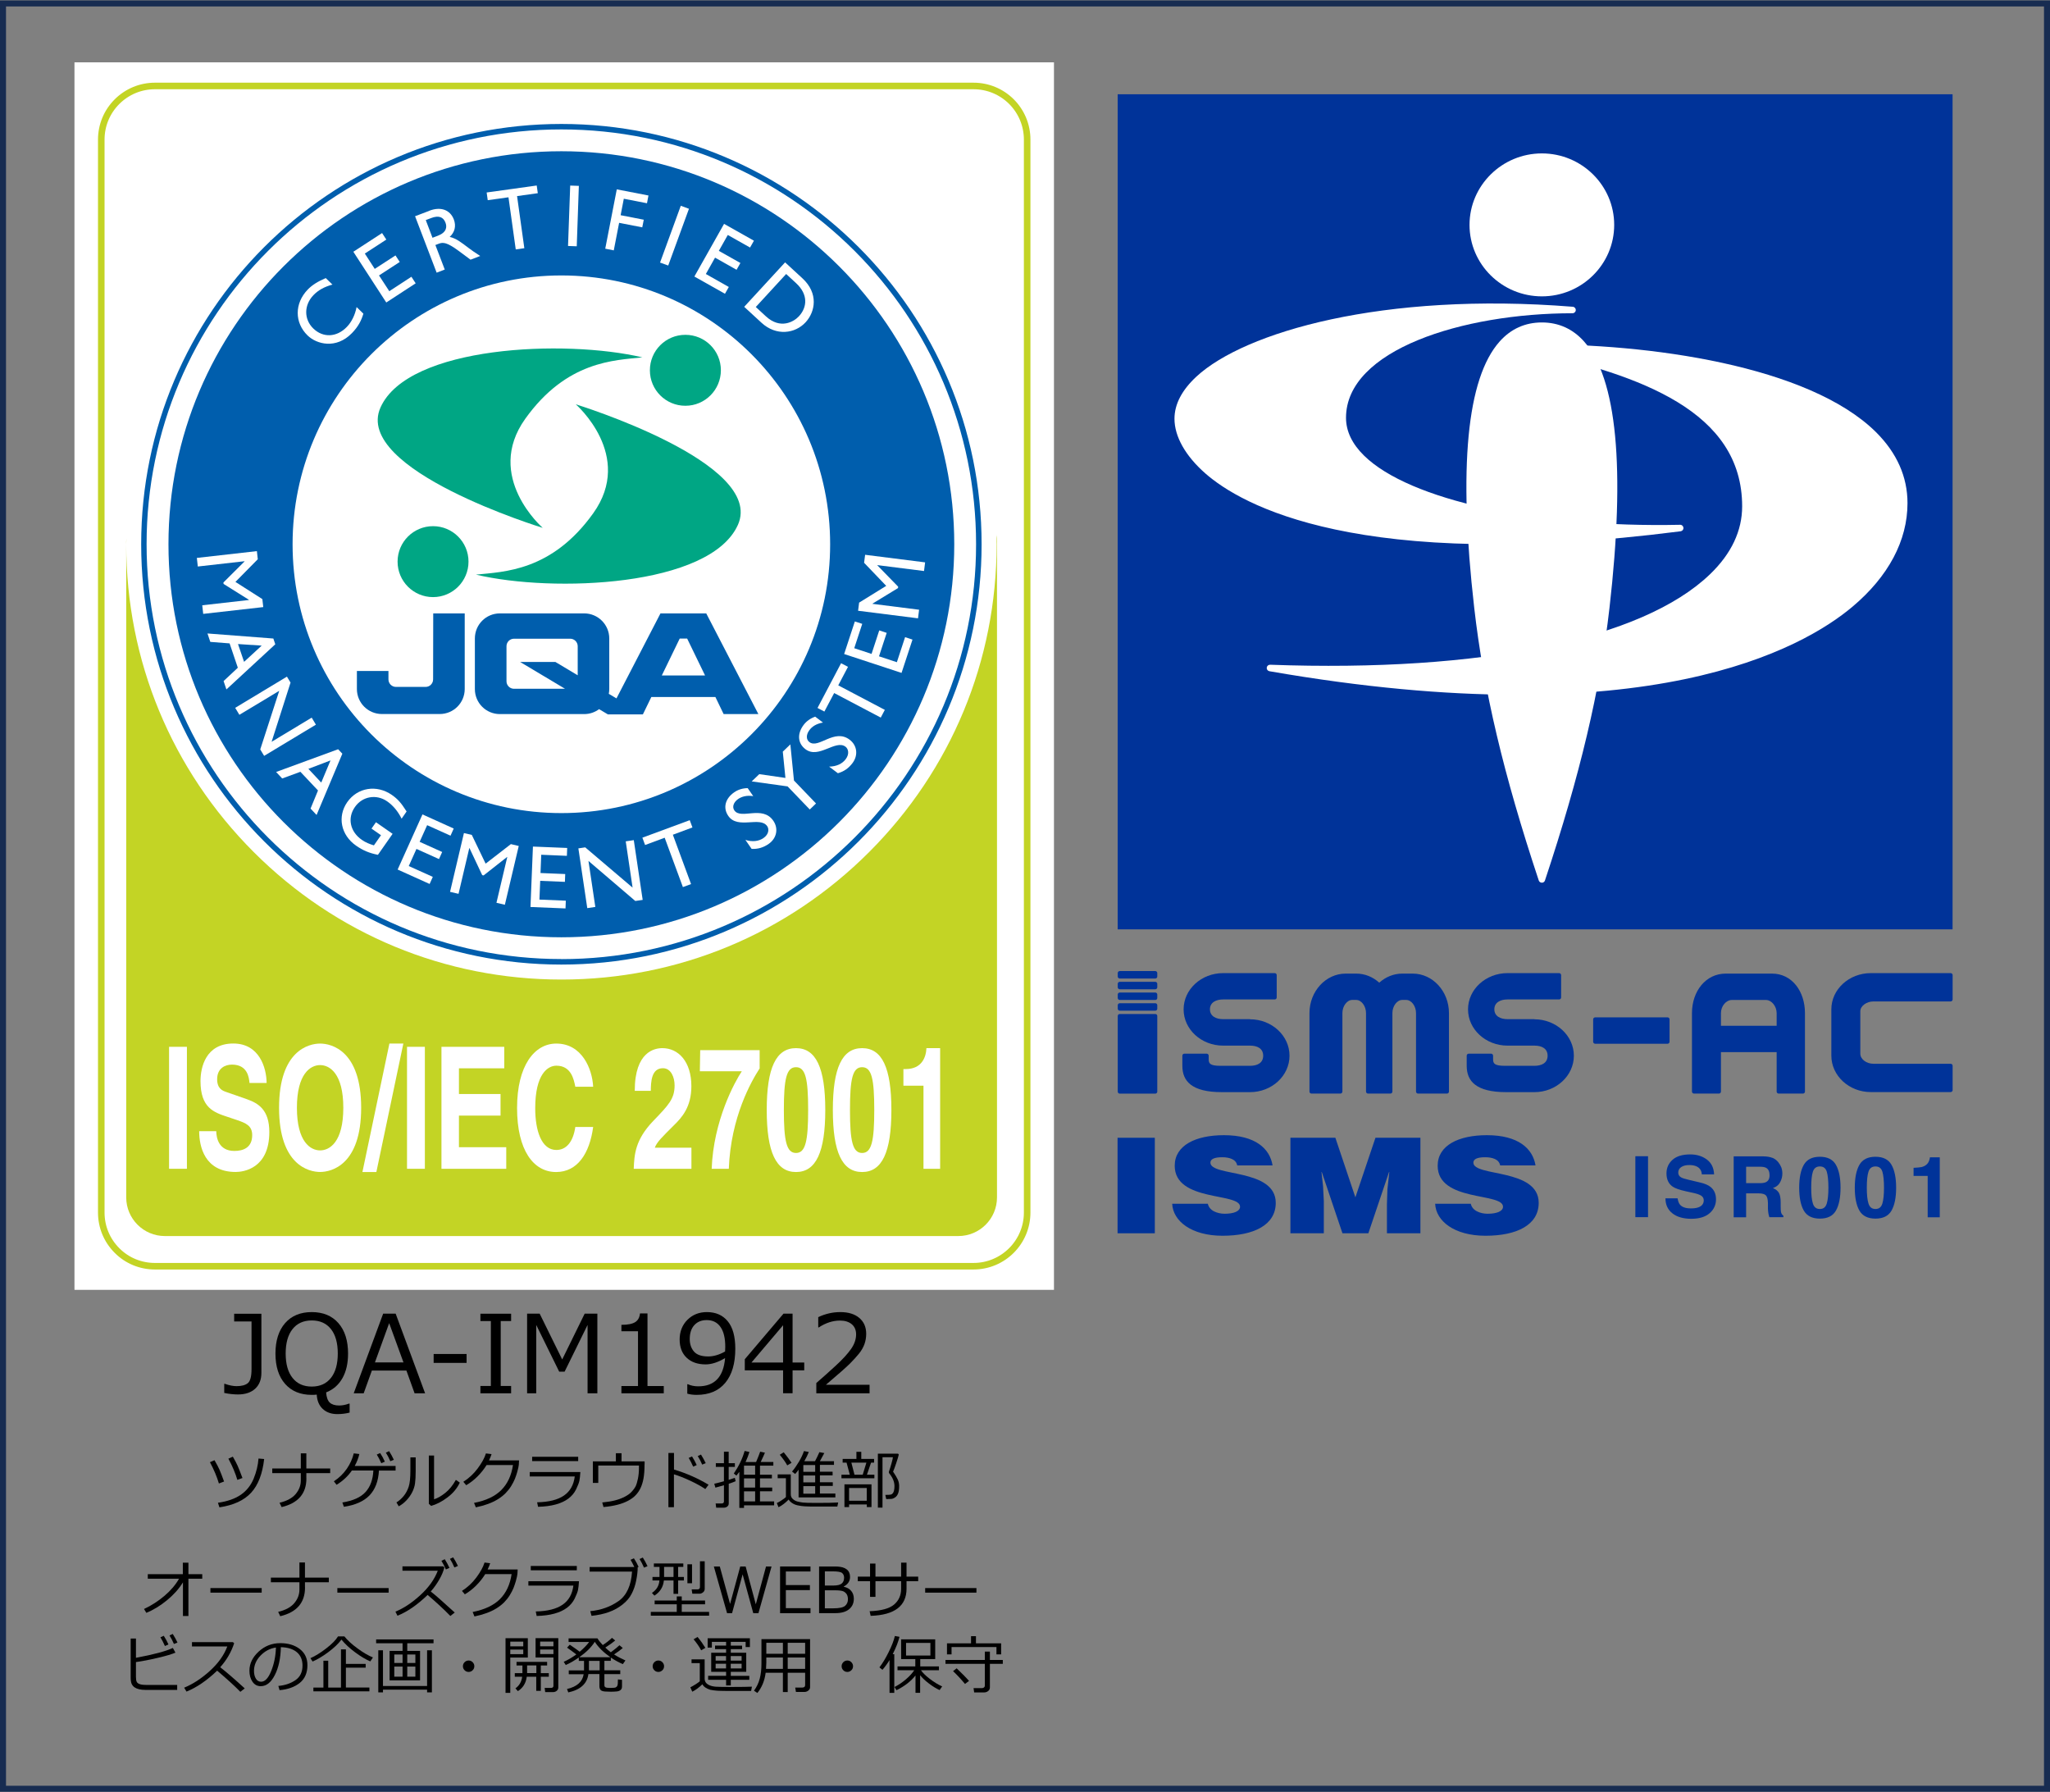 <?xml version="1.0" encoding="UTF-8"?>
<svg id="_繝ｬ繧､繝､繝ｼ_1" data-name="繝ｬ繧､繝､繝ｼ 1" xmlns="http://www.w3.org/2000/svg" xmlns:xlink="http://www.w3.org/1999/xlink" viewBox="0 0 341.08 298.07">
  <rect x="0" y="0" width="341.08" height="298.07" fill="#808080" stroke="none"/>
  <defs>
    <style>
      .cls-1 {
        fill: #c3d425;
      }

      .cls-1, .cls-2, .cls-3, .cls-4, .cls-5, .cls-6, .cls-7, .cls-8 {
        stroke-width: 0px;
      }

      .cls-9 {
        stroke: #c3d425;
        stroke-width: 1.09px;
      }

      .cls-9, .cls-6 {
        fill: #fff;
      }

      .cls-10 {
        clip-path: url(#clippath-11);
      }

      .cls-2 {
        fill: #00a684;
      }

      .cls-11 {
        clip-path: url(#clippath-2);
      }

      .cls-12 {
        clip-path: url(#clippath-13);
      }

      .cls-13 {
        clip-path: url(#clippath-6);
      }

      .cls-4, .cls-14, .cls-5 {
        fill: none;
      }

      .cls-14 {
        stroke: #172c51;
        stroke-miterlimit: 8;
      }

      .cls-15 {
        clip-path: url(#clippath-7);
      }

      .cls-16 {
        clip-path: url(#clippath-1);
      }

      .cls-17 {
        clip-path: url(#clippath-4);
      }

      .cls-5 {
        clip-rule: evenodd;
      }

      .cls-18 {
        clip-path: url(#clippath-12);
      }

      .cls-19 {
        clip-path: url(#clippath-9);
      }

      .cls-20 {
        clip-path: url(#clippath);
      }

      .cls-7 {
        fill: #005ead;
      }

      .cls-21 {
        clip-path: url(#clippath-3);
      }

      .cls-22 {
        clip-path: url(#clippath-8);
      }

      .cls-23 {
        clip-path: url(#clippath-14);
      }

      .cls-24 {
        clip-path: url(#clippath-5);
      }

      .cls-25 {
        clip-path: url(#clippath-10);
      }

      .cls-8 {
        fill: #039;
      }
    </style>
    <clipPath id="clippath">
      <rect class="cls-4" x="11.46" y="211.11" width="164.16" height="79.92"/>
    </clipPath>
    <clipPath id="clippath-1">
      <polygon class="cls-5" points="11.46 291.03 175.62 291.03 175.62 211.11 11.46 211.11 11.46 291.03 11.46 291.03"/>
    </clipPath>
    <clipPath id="clippath-2">
      <rect class="cls-4" x="11.46" y="211.11" width="164.16" height="79.92"/>
    </clipPath>
    <clipPath id="clippath-3">
      <polygon class="cls-5" points="11.46 291.03 175.62 291.03 175.62 211.11 11.46 211.11 11.46 291.03 11.46 291.03"/>
    </clipPath>
    <clipPath id="clippath-4">
      <rect class="cls-4" x="11.46" y="211.11" width="164.16" height="79.92"/>
    </clipPath>
    <clipPath id="clippath-5">
      <polygon class="cls-5" points="11.46 291.03 175.62 291.03 175.62 211.11 11.46 211.11 11.46 291.03 11.46 291.03"/>
    </clipPath>
    <clipPath id="clippath-6">
      <rect class="cls-4" x="11.46" y="211.11" width="164.16" height="79.92"/>
    </clipPath>
    <clipPath id="clippath-7">
      <polygon class="cls-5" points="11.46 291.03 175.62 291.03 175.62 211.11 11.46 211.11 11.46 291.03 11.46 291.03"/>
    </clipPath>
    <clipPath id="clippath-8">
      <rect class="cls-4" x="11.46" y="211.11" width="164.16" height="79.92"/>
    </clipPath>
    <clipPath id="clippath-9">
      <polygon class="cls-5" points="11.46 291.03 175.62 291.03 175.62 211.11 11.46 211.11 11.46 291.03 11.46 291.03"/>
    </clipPath>
    <clipPath id="clippath-10">
      <rect class="cls-4" x="11.46" y="211.11" width="164.16" height="79.92"/>
    </clipPath>
    <clipPath id="clippath-11">
      <polygon class="cls-5" points="11.46 291.03 175.62 291.03 175.62 211.11 11.46 211.11 11.46 291.03 11.46 291.03"/>
    </clipPath>
    <clipPath id="clippath-12">
      <rect class="cls-4" x="11.46" y="211.11" width="164.16" height="79.92"/>
    </clipPath>
    <clipPath id="clippath-13">
      <polygon class="cls-5" points="11.46 291.03 175.62 291.03 175.62 211.11 11.46 211.11 11.46 291.03 11.46 291.03"/>
    </clipPath>
    <clipPath id="clippath-14">
      <rect class="cls-4" x="11.46" y="211.11" width="164.16" height="79.92"/>
    </clipPath>
  </defs>
  <g>
    <rect class="cls-6" x="12.39" y="10.37" width="162.97" height="204.2"/>
    <g>
      <path class="cls-9" d="m19.47,208.03c1.68,1.69,3.93,2.61,6.32,2.61h136.18c4.93,0,8.93-4,8.93-8.93V23.23c0-2.39-.93-4.63-2.61-6.32-1.69-1.68-3.93-2.61-6.32-2.61H25.79c-2.39,0-4.63.93-6.32,2.61-1.69,1.69-2.62,3.93-2.62,6.32v178.48c0,2.39.93,4.63,2.62,6.32Z"/>
      <path class="cls-1" d="m165.78,88.93c.01.54.04,1.07.04,1.61,0,19.34-7.54,37.53-21.21,51.2-13.68,13.68-31.86,21.21-51.2,21.21s-37.52-7.53-51.2-21.21c-13.67-13.68-21.21-31.86-21.21-51.2,0-.33.02-.67.03-1-.02.18-.03.35-.03.53v109.12c0,3.55,2.88,6.43,6.43,6.43h132.01c3.56,0,6.44-2.88,6.44-6.43v-109.12c0-.39-.04-.77-.11-1.14Z"/>
      <path class="cls-7" d="m93.4,20.62c-38.61,0-69.91,31.3-69.91,69.92s31.3,69.92,69.91,69.92,69.92-31.3,69.92-69.92S132.02,20.62,93.4,20.62Zm0,138.92c-38.11,0-69.01-30.89-69.01-69.01S55.29,21.53,93.4,21.53s69,30.9,69,69.01-30.89,69.01-69,69.01Z"/>
      <path class="cls-7" d="m117.53,102.04h-7.64l-7.32,14.14-1.28-.76c.05-.26.08-.52.08-.79v-8.42c0-2.3-1.87-4.17-4.17-4.17h-14.03c-2.3,0-4.16,1.86-4.16,4.17v8.42c0,2.3,1.86,4.16,4.16,4.16h14.03c.93,0,1.79-.31,2.48-.82l1.46.87h5.86l-.08-.05h.07l1.38-2.84h10.66l1.37,2.84h5.78l-8.67-16.74Zm-21.42,10.29l-3.7-2.21h-5.87l7.47,4.46h-8.49c-.69,0-1.25-.56-1.25-1.25v-5.83c0-.69.56-1.25,1.25-1.25h9.35c.69,0,1.25.56,1.25,1.25v4.83Zm14,.04l2.98-6.14h1.24l2.98,6.14h-7.2Z"/>
      <path class="cls-7" d="m72.06,113.02c0,.69-.56,1.25-1.25,1.25h-4.93c-.69,0-1.25-.56-1.25-1.25v-1.4h-5.25v3c0,2.3,1.86,4.16,4.16,4.16h9.62c2.3,0,4.16-1.86,4.16-4.16v-12.58s-5.24,0-5.24,0l-.02,10.98Z"/>
      <path class="cls-2" d="m72.05,99.33c3.26,0,5.9-2.64,5.9-5.9s-2.64-5.9-5.9-5.9-5.9,2.64-5.9,5.9,2.64,5.9,5.9,5.9Z"/>
      <path class="cls-2" d="m79.19,95.59c4.66-.48,12.6-.56,19.5-10.19,6.91-9.63-2.89-18.14-2.89-18.14,0,0,31.62,9.71,26.97,20.06-4.62,10.29-30.74,11.32-43.58,8.27Z"/>
      <path class="cls-2" d="m114.02,55.7c-3.26,0-5.9,2.65-5.89,5.91,0,3.26,2.65,5.9,5.91,5.89,3.26,0,5.9-2.65,5.9-5.91,0-3.26-2.65-5.9-5.91-5.89Z"/>
      <path class="cls-2" d="m106.88,59.45c-4.65.49-12.6.58-19.49,10.22-6.89,9.64,2.91,18.14,2.91,18.14,0,0-31.63-9.66-26.99-20.03,4.61-10.29,30.72-11.36,43.57-8.33Z"/>
      <path class="cls-7" d="m93.4,25.16c-36.1,0-65.37,29.27-65.37,65.38s29.27,65.38,65.37,65.38,65.37-29.27,65.37-65.38S129.5,25.16,93.4,25.16Zm0,110.1c-24.69,0-44.72-20.02-44.72-44.72s20.03-44.72,44.72-44.72,44.72,20.02,44.72,44.72-20.02,44.72-44.72,44.72Z"/>
      <path class="cls-6" d="m33.81,102.13l-.16-1.44,7.77-.88v-.03l-4.22-2.64-.03-.24,3.52-3.51v-.03s-7.78.88-7.78.88l-.16-1.43,9.99-1.13.15,1.35-3.72,3.77,4.48,2.86.15,1.33-9.99,1.13Z"/>
      <path class="cls-6" d="m37.67,114.69l-.47-1.39,2.37-2.22-1.37-4.05-3.21-.25-.47-1.4,10.96.84.32.96-8.13,7.51Zm1.93-7.55l1.01,2.96,2.93-2.7-3.93-.26Z"/>
      <path class="cls-6" d="m43.94,125.73l-.64-1.06,3.16-9.75-6.63,3.99-.7-1.16,8.61-5.19.6.99-3.15,9.85,6.67-4.02.7,1.17-8.61,5.19Z"/>
      <path class="cls-6" d="m52.68,135.58l-1.01-1.07,1.24-3.01-2.93-3.11-3.03,1.11-1.01-1.08,10.32-3.78.7.74-4.29,10.2Zm-1.37-7.68l2.14,2.28,1.54-3.68-3.68,1.4Z"/>
      <path class="cls-6" d="m62.87,142.2c-1.44-.29-2.47-.72-3.62-1.52-2.53-1.76-3.16-4.83-1.47-7.25,1.7-2.43,4.89-2.95,7.42-1.19.97.68,1.53,1.3,2.45,2.75l-.83,1.2c-.6-1.21-1.41-2.19-2.4-2.88-1.79-1.25-4.13-.85-5.37.94-1.29,1.84-.81,4.1,1.15,5.46.64.45,1.32.71,2.01.92l1.18-1.69-1.58-1.1.74-1.06,2.77,1.93-2.44,3.49Z"/>
      <path class="cls-6" d="m74.96,139.02l-3.89-1.75-1.25,2.77,3.75,1.69-.53,1.18-3.75-1.69-1.28,2.85,4,1.8-.53,1.18-5.32-2.4,4.13-9.17,5.2,2.35-.53,1.18Z"/>
      <path class="cls-6" d="m84.01,150.51l-1.41-.33,1.8-7.62h-.03s-3.91,3.07-3.91,3.07l-.23-.05-2.12-4.5h-.03s-1.79,7.61-1.79,7.61l-1.41-.33,2.31-9.78,1.31.31,2.3,4.78,4.2-3.25,1.31.31-2.31,9.78Z"/>
      <path class="cls-6" d="m94.31,142.37l-4.26-.18-.12,3.04,4.11.17-.05,1.3-4.11-.17-.13,3.12,4.39.18-.05,1.29-5.83-.24.41-10.05,5.7.23-.05,1.3Z"/>
      <path class="cls-6" d="m106.93,149.7l-1.23.18-7.79-6.66,1.14,7.65-1.34.2-1.48-9.94,1.14-.17,7.88,6.7-1.14-7.7,1.34-.2,1.48,9.94Z"/>
      <path class="cls-6" d="m115.21,137.65l-3.26,1.21,3.03,8.21-1.36.5-3.03-8.21-3.26,1.21-.45-1.22,7.88-2.91.45,1.21Z"/>
      <path class="cls-6" d="m125.34,132.44c-1.16-.18-1.97.1-2.53.48-.76.53-1.03,1.31-.63,1.89,1.1,1.59,4.66-.91,6.48,1.72.9,1.3.57,2.92-.76,3.85-.89.62-1.79.88-2.84.84l-1.04-1.5c1.15.36,2.2.25,3.01-.31.92-.64.94-1.51.62-1.97-1.19-1.71-4.9.57-6.47-1.7-.93-1.34-.53-2.89.98-3.94.63-.44,1.39-.68,2.24-.69l.93,1.34Z"/>
      <path class="cls-6" d="m130.24,125.04l1.26-1.21.6,6.01,3.67,3.82-1.04,1-3.69-3.84-5.97-.83,1.26-1.21,4.35.63-.44-4.39Z"/>
      <path class="cls-6" d="m136.92,120.2c-1.16.2-1.85.71-2.25,1.26-.56.74-.57,1.56,0,1.99,1.54,1.16,4.14-2.33,6.69-.4,1.26.95,1.46,2.59.48,3.89-.66.87-1.42,1.4-2.43,1.69l-1.46-1.1c1.2-.02,2.17-.45,2.76-1.24.67-.89.42-1.73-.03-2.07-1.66-1.25-4.46,2.08-6.66.42-1.31-.98-1.42-2.58-.31-4.05.46-.61,1.11-1.08,1.92-1.37l1.3.98Z"/>
      <path class="cls-6" d="m141.09,110.93l-1.62,3.08,7.75,4.08-.68,1.28-7.75-4.08-1.63,3.08-1.14-.6,3.92-7.44,1.15.6Z"/>
      <path class="cls-6" d="m143.46,103.78l-1.33,4.05,2.88.95,1.28-3.91,1.24.41-1.28,3.9,2.97.98,1.37-4.17,1.23.41-1.82,5.54-9.55-3.14,1.78-5.42,1.23.4Z"/>
      <path class="cls-6" d="m153.92,93.56l-.18,1.43-7.77-.98v.03s3.47,3.56,3.47,3.56l-.03.23-4.25,2.59v.03s7.76.98,7.76.98l-.18,1.43-9.97-1.26.17-1.35,4.51-2.79-3.68-3.84.17-1.33,9.97,1.26Z"/>
      <path class="cls-6" d="m55.32,47.34c-1.38.38-2.35.92-3.16,1.75-1.6,1.65-1.62,4.02-.03,5.56,1.62,1.57,3.89,1.48,5.57-.26.79-.81,1.37-1.98,1.63-3.31l1.13,1.1c-.32,1.07-.8,2.1-1.9,3.23-2.63,2.71-5.86,1.87-7.38.4-2.2-2.13-2.2-5.35.03-7.65.72-.74,1.63-1.32,2.99-1.9l1.11,1.08Z"/>
      <path class="cls-6" d="m64.27,39.86l-3.57,2.32,1.65,2.55,3.45-2.24.71,1.09-3.45,2.24,1.71,2.62,3.68-2.4.71,1.09-4.89,3.19-5.48-8.44,4.78-3.11.71,1.09Z"/>
      <path class="cls-6" d="m71.42,35.06c1.9-.73,3.47-.17,4.09,1.45.41,1.09.16,2.12-.69,2.9,1.07.24,1.92.91,3.09,1.8.64.49,1,.72,1.99,1.37l-1.61.62-1.97-1.46c-1.97-1.46-2.62-1.46-3.31-1.2l-.57.22,1.56,4.08-1.35.52-3.59-9.39,2.37-.9Zm.55,4.49l.87-.33c1.45-.55,1.58-1.45,1.26-2.23-.35-.87-1.08-1.21-2.39-.71l-.87.33,1.12,2.95Z"/>
      <path class="cls-6" d="m89.47,32.14l-3.44.48,1.21,8.67-1.43.2-1.21-8.67-3.45.48-.18-1.28,8.33-1.16.18,1.28Z"/>
      <path class="cls-6" d="m95.96,40.97l-1.45-.05.36-10.05,1.44.05-.35,10.05Z"/>
      <path class="cls-6" d="m107.64,33.81l-3.85-.75-.53,2.74,3.85.75-.25,1.27-3.85-.75-.89,4.58-1.42-.28,1.92-9.87,5.27,1.02-.24,1.27Z"/>
      <path class="cls-6" d="m111.18,44.17l-1.36-.49,3.45-9.45,1.36.5-3.45,9.44Z"/>
      <path class="cls-6" d="m124.8,41.18l-3.71-2.09-1.49,2.64,3.59,2.02-.64,1.13-3.58-2.02-1.53,2.72,3.82,2.16-.64,1.13-5.09-2.87,4.94-8.76,4.97,2.8-.64,1.13Z"/>
      <path class="cls-6" d="m130.62,43.64l2.88,2.65c2.73,2.51,2.14,5.58.54,7.32-1.75,1.9-4.89,2.33-7.33.09l-2.89-2.66,6.81-7.4Zm-4.87,7.43l1.69,1.56c2.41,2.21,4.65.89,5.49-.02,1.37-1.49,1.58-3.62-.49-5.52l-1.64-1.51-5.05,5.49Z"/>
      <path class="cls-6" d="m31.1,194.43h-2.97v-20.29h2.97v20.29Z"/>
      <path class="cls-6" d="m35.98,188.18c.02,1.13.42,3.28,3.01,3.28,1.4,0,2.97-.48,2.97-2.63,0-1.58-1.07-2.01-2.57-2.52l-1.52-.51c-2.3-.76-4.51-1.5-4.51-5.96,0-2.26.85-6.25,5.46-6.25,4.35,0,5.52,4.07,5.54,6.56h-2.85c-.08-.9-.32-3.05-2.91-3.05-1.13,0-2.47.59-2.47,2.43,0,1.58.91,1.92,1.5,2.12l3.46,1.21c1.94.68,3.72,1.81,3.72,5.46,0,6.11-4.35,6.64-5.6,6.64-5.18,0-6.07-4.27-6.07-6.78h2.85Z"/>
      <path class="cls-6" d="m49.4,184.28c0-5.68,2.26-7.1,3.86-7.1s3.86,1.41,3.86,7.1-2.26,7.09-3.86,7.09-3.86-1.41-3.86-7.09Zm-2.97,0c0,9.53,4.95,10.68,6.83,10.68s6.83-1.16,6.83-10.68-4.95-10.68-6.83-10.68-6.83,1.16-6.83,10.68Z"/>
      <path class="cls-6" d="m62.61,194.97h-2.31l4.49-21.37h2.32l-4.49,21.37Z"/>
      <path class="cls-6" d="m70.69,194.43h-2.97v-20.29h2.97v20.29Z"/>
      <path class="cls-6" d="m83.9,177.72h-7.54v4.27h6.92v3.59h-6.92v5.26h7.87v3.59h-10.78v-20.29h10.45v3.59Z"/>
      <path class="cls-6" d="m95.72,180.78c-.24-1.22-.69-3.5-3.15-3.5-1.42,0-3.52,1.36-3.52,7.09,0,3.65,1.01,6.93,3.52,6.93,1.64,0,2.79-1.33,3.15-3.82h2.97c-.59,4.41-2.61,7.49-6.17,7.49-3.78,0-6.49-3.65-6.49-10.66s2.87-10.71,6.53-10.71c4.25,0,5.98,4.18,6.13,7.18h-2.97Z"/>
      <path class="cls-6" d="m105.61,181.45c0-6.53,3.34-7.09,4.59-7.09,2.69,0,4.83,2.26,4.83,6.33,0,3.45-1.56,5.2-2.93,6.53-1.86,1.86-2.83,2.77-3.15,3.7h6.09v3.51h-9.6c.1-2.35.22-4.81,3.26-7.97,2.53-2.63,3.54-3.65,3.54-5.91,0-1.33-.59-2.85-1.94-2.85-1.94,0-2,2.29-2.02,3.76h-2.69Z"/>
      <path class="cls-6" d="m126.38,177.75c-1.35,2.09-4.79,8.03-5.12,16.68h-2.85c.3-8.03,3.82-14.42,5.01-16.22h-6.98l.06-3.51h9.89v3.05Z"/>
      <path class="cls-6" d="m130.42,184.65c0-5.17.43-7.12,2.02-7.12s2.02,1.95,2.02,7.12-.44,7.15-2.02,7.15-2.02-1.98-2.02-7.15Zm-2.85,0c0,7.04,1.56,10.32,4.87,10.32s4.87-3.28,4.87-10.32-1.56-10.29-4.87-10.29-4.87,3.25-4.87,10.29Z"/>
      <path class="cls-6" d="m141.42,184.65c0-5.17.43-7.12,2.02-7.12s2.02,1.95,2.02,7.12-.44,7.15-2.02,7.15-2.02-1.98-2.02-7.15Zm-2.85,0c0,7.04,1.56,10.32,4.87,10.32s4.87-3.28,4.87-10.32-1.56-10.29-4.87-10.29-4.87,3.25-4.87,10.29Z"/>
      <path class="cls-6" d="m150.3,177.84h.4c2.67,0,3.38-1.98,3.44-3.48h2.28v20.07h-2.77v-13.82h-3.34v-2.77Z"/>
    </g>
  </g>
  <g>
    <rect class="cls-4" x="170.38" width="170.08" height="221.11"/>
    <g>
      <rect class="cls-8" x="185.96" y="15.68" width="138.91" height="138.92"/>
      <g>
        <path class="cls-6" d="m244.5,37.41c0,6.56,5.4,11.89,12.04,11.89s12.03-5.33,12.03-11.89-5.4-11.89-12.03-11.89-12.04,5.34-12.04,11.89Z"/>
        <path class="cls-6" d="m249.51,56.81c-5.46,6.12-6.89,21.02-4.23,44.29,1.57,13.75,4.88,27.74,10.74,45.37.07.22.28.37.52.37s.44-.15.51-.37c5.86-17.63,9.17-31.62,10.74-45.37,2.66-23.26,1.23-38.17-4.23-44.29-1.87-2.1-4.24-3.17-7.02-3.17s-5.15,1.06-7.03,3.17Z"/>
      </g>
      <g>
        <path class="cls-6" d="m199.08,62.63c-2.43,2.25-3.67,4.61-3.67,7.03,0,2.95,1.82,6.18,5.12,9.08,5.9,5.19,25.41,16.52,79.09,9.64.29-.04.5-.29.47-.58-.02-.29-.26-.51-.55-.5-23.9.51-45.03-4.11-52.57-11.49-2.01-1.96-3.02-4.09-3.02-6.31,0-11.3,19.42-17.39,37.69-17.39.29,0,.53-.23.54-.52.01-.29-.21-.54-.5-.56-31.65-2.53-54.63,4.24-62.6,11.6Zm80.48,25.77h-.01.01Z"/>
        <path class="cls-6" d="m254.77,57.3c-.28,0-.51.21-.54.49-.03.27.15.53.42.59,18.29,4.07,35.21,10.02,35.21,25.85,0,4.07-1.79,7.87-5.33,11.28-11.27,10.86-37.95,16.35-73.21,15.07-.29,0-.53.2-.56.49-.03.29.17.54.45.59,63.01,10.96,88.81-3.84,96.98-10.71,6.01-5.05,9.18-11.02,9.18-17.25,0-4.39-1.77-8.36-5.25-11.82-11.19-11.07-37.88-14.78-57.35-14.59Z"/>
      </g>
    </g>
    <g>
      <path class="cls-8" d="m274.2,202.48h-2.11v-10.14h2.11v10.14Z"/>
      <path class="cls-8" d="m279.12,199.35c.07.46.2.81.39,1.04.35.42.95.63,1.81.63.51,0,.92-.05,1.24-.17.6-.21.91-.6.91-1.18,0-.33-.15-.59-.44-.78-.3-.18-.77-.34-1.41-.47l-1.1-.24c-1.08-.24-1.82-.5-2.22-.78-.68-.47-1.03-1.2-1.03-2.2,0-.91.33-1.66,1-2.26.67-.6,1.65-.9,2.95-.9,1.08,0,2,.28,2.77.85.76.57,1.16,1.39,1.2,2.47h-2.04c-.04-.61-.31-1.04-.82-1.3-.34-.17-.76-.25-1.26-.25-.56,0-1.01.11-1.34.33-.33.22-.5.53-.5.92,0,.36.16.63.49.81.21.12.66.26,1.35.42l1.78.42c.78.18,1.37.43,1.75.74.6.48.91,1.17.91,2.07s-.36,1.7-1.07,2.31-1.73.92-3.04.92-2.39-.3-3.15-.91c-.76-.6-1.15-1.43-1.15-2.49h2.02Z"/>
      <path class="cls-8" d="m294.9,192.6c.37.16.69.4.95.71.21.26.38.54.51.85.12.31.19.67.19,1.07,0,.48-.12.96-.36,1.42-.24.47-.64.79-1.21.99.47.19.8.46,1,.8.19.35.29.88.29,1.59v.68c0,.46.02.78.06.94.06.26.19.45.39.58v.25h-2.34c-.06-.22-.11-.41-.14-.54-.05-.28-.08-.58-.09-.87v-.94c-.02-.65-.13-1.08-.35-1.29-.21-.21-.62-.32-1.21-.32h-2.07v3.98h-2.07v-10.14h4.85c.69.01,1.23.1,1.6.26Zm-4.38,1.5v2.72h2.28c.45,0,.79-.05,1.02-.17.4-.19.6-.57.6-1.14,0-.61-.19-1.03-.58-1.24-.22-.12-.54-.18-.98-.18h-2.34Z"/>
      <path class="cls-8" d="m305.46,193.77c.51.89.77,2.17.77,3.81s-.26,2.92-.77,3.81c-.51.89-1.4,1.33-2.67,1.33s-2.16-.45-2.67-1.33c-.51-.89-.77-2.16-.77-3.81s.26-2.92.77-3.81c.51-.89,1.4-1.34,2.67-1.34s2.16.45,2.67,1.34Zm-3.83,6.44c.19.61.57.91,1.16.91s.96-.3,1.15-.91c.18-.61.27-1.48.27-2.63s-.09-2.09-.27-2.67c-.18-.58-.56-.87-1.15-.87s-.97.29-1.16.87c-.19.58-.28,1.47-.28,2.67s.09,2.02.28,2.63Z"/>
      <path class="cls-8" d="m314.71,193.77c.51.89.77,2.17.77,3.81s-.26,2.92-.77,3.81c-.51.89-1.4,1.33-2.67,1.33s-2.16-.45-2.67-1.33c-.51-.89-.77-2.16-.77-3.81s.26-2.92.77-3.81c.51-.89,1.4-1.34,2.67-1.34s2.16.45,2.67,1.34Zm-3.83,6.44c.19.61.57.91,1.16.91s.96-.3,1.15-.91c.18-.61.27-1.48.27-2.63s-.09-2.09-.27-2.67c-.18-.58-.56-.87-1.15-.87s-.97.29-1.16.87c-.19.58-.28,1.47-.28,2.67s.09,2.02.28,2.63Z"/>
      <path class="cls-8" d="m318.38,195.6v-1.33c.62-.03,1.05-.07,1.3-.12.39-.09.71-.26.96-.52.17-.18.3-.42.38-.71.05-.18.08-.31.08-.4h1.64v9.98h-2.01v-6.88h-2.35Z"/>
    </g>
    <g>
      <path class="cls-8" d="m185.94,205.16v-15.89h6.2v15.89h-6.2Z"/>
      <path class="cls-8" d="m205.85,193.88c-.1-.55-.45-.88-.89-1.08-.45-.2-1-.29-1.6-.29-1.37,0-1.97.33-1.97.9,0,2.38,10.87.9,10.87,6.69,0,3.68-3.65,5.47-8.85,5.47s-8.25-2.45-8.38-5.32h5.93c.13.57.5.99,1.03,1.26.5.26,1.15.4,1.76.4,1.55,0,2.57-.42,2.57-1.17,0-2.4-10.87-.75-10.87-6.82,0-3.38,3.47-5.08,8.19-5.08,5.25,0,7.64,2.25,8.09,5.03h-5.88Z"/>
      <path class="cls-8" d="m214.7,205.16v-15.89h7.48l3.33,9.91,3.34-9.91h7.48v15.89h-5.57v-4.85l.08-2.47.32-2.87h-.05l-3.44,10.19h-4.31l-3.44-10.19h-.05l.26,2.34.13,2.47v5.38h-5.57Z"/>
      <path class="cls-8" d="m249.6,193.88c-.1-.55-.45-.88-.89-1.08-.45-.2-1-.29-1.6-.29-1.37,0-1.97.33-1.97.9,0,2.38,10.87.9,10.87,6.69,0,3.68-3.65,5.47-8.85,5.47s-8.25-2.45-8.38-5.32h5.93c.13.57.5.99,1.03,1.26.5.26,1.15.4,1.76.4,1.55,0,2.57-.42,2.57-1.17,0-2.4-10.87-.75-10.87-6.82,0-3.38,3.47-5.08,8.19-5.08,5.25,0,7.64,2.25,8.09,5.03h-5.88Z"/>
    </g>
    <g>
      <path class="cls-8" d="m207.98,169.54h-4.48c-1.17,0-2.19-.49-2.19-1.64h0c0-1.15,1.02-1.64,2.19-1.64h8.59c.18,0,.33-.15.33-.33v-3.72c0-.18-.15-.33-.33-.33h-8.59c-3.62,0-6.57,2.7-6.57,6.03s2.95,6.03,6.57,6.03h4.48c1.19,0,2.19.46,2.19,1.68s-1,1.68-2.19,1.68h0s-3.7,0-3.7,0c-.08,0-1.13,0-1.21,0-1.76,0-1.97-.39-1.97-1.11v-.58c0-.18-.15-.33-.33-.33h-3.72c-.18,0-.33.15-.33.33v1.69c0,2.54,1.54,4.38,6.57,4.38h4.69c3.62,0,6.57-2.72,6.57-6.06s-2.95-6.06-6.57-6.06Z"/>
      <path class="cls-8" d="m255.3,169.54h-4.48c-1.17,0-2.19-.49-2.19-1.64h0c0-1.15,1.02-1.64,2.19-1.64h8.59c.18,0,.33-.15.33-.33v-3.72c0-.18-.15-.33-.33-.33h-8.59c-3.62,0-6.57,2.7-6.57,6.03s2.95,6.03,6.57,6.03h4.48c1.19,0,2.19.46,2.19,1.68s-1,1.68-2.19,1.68h0s-3.7,0-3.7,0c-.08,0-1.13,0-1.21,0-1.76,0-1.97-.39-1.97-1.11v-.58c0-.18-.15-.33-.33-.33h-3.73c-.18,0-.33.15-.33.33v1.69c0,2.54,1.54,4.38,6.57,4.38h4.69c3.62,0,6.57-2.72,6.57-6.06s-2.95-6.06-6.57-6.06Z"/>
      <path class="cls-8" d="m311.71,166.59h12.62s.22,0,.22,0c.18,0,.33-.15.33-.33v-4.05c0-.18-.15-.33-.33-.33h-13.28c-3.62,0-6.57,2.7-6.57,6.03v7.7c0,3.34,2.95,6.06,6.57,6.06h13.28c.18,0,.33-.15.33-.33v-4.05c0-.18-.15-.33-.33-.33h-12.84c-1.19,0-2.19-.77-2.19-1.68v-7.05c0-.88,1.02-1.64,2.19-1.64Z"/>
      <path class="cls-8" d="m265.4,169.24h12.05c.18,0,.33.15.33.33v3.73c0,.18-.15.33-.33.33h-12.05c-.18,0-.33-.15-.33-.33v-3.73c0-.18.15-.33.33-.33Z"/>
      <path class="cls-8" d="m235.07,161.96h-1.75c-1.46,0-2.79.57-3.84,1.51-1.04-.94-2.38-1.51-3.83-1.51h-1.75c-3.32,0-6.03,2.95-6.03,6.57v13.06c0,.18.15.33.33.33h4.82c.18,0,.33-.15.33-.33v-13.06c0-1.17.77-2.19,1.64-2.19h.65c.87,0,1.64,1.02,1.64,2.19v13.06c0,.18.15.33.33.33h3.73c.18,0,.33-.15.33-.33v-13.06c0-1.17.77-2.19,1.64-2.19h.65c.87,0,1.64,1.02,1.64,2.19v13.06c0,.18.15.33.33.33h4.82c.18,0,.33-.15.33-.33v-13.06c0-3.62-2.7-6.57-6.03-6.57Z"/>
      <path class="cls-8" d="m294.83,161.96h-7.7c-3.34,0-5.62,2.95-5.62,6.57v13.06c0,.18.15.33.33.33h4.16c.18,0,.33-.15.33-.33v-6.57h9.27v6.57c0,.18.15.33.33.33h4.05c.18,0,.33-.15.33-.33v-13.06c0-3.62-2.16-6.57-5.48-6.57Zm.77,8.68h-9.27v-2.1c0-1.19.88-2.19,1.79-2.19h5.73c.88,0,1.75,1.02,1.75,2.19v2.1Z"/>
      <path class="cls-8" d="m186.3,168.68h5.92c.18,0,.33.15.33.33v12.59c0,.18-.15.33-.33.33h-5.92c-.18,0-.33-.15-.33-.33v-12.59c0-.18.15-.33.33-.33Z"/>
      <path class="cls-8" d="m186.3,161.54h5.92c.18,0,.33.15.33.33v.58c0,.18-.15.33-.33.33h-5.92c-.18,0-.33-.15-.33-.33v-.58c0-.18.15-.33.33-.33Z"/>
      <path class="cls-8" d="m186.3,163.33h5.92c.18,0,.33.15.33.33v.58c0,.18-.15.33-.33.33h-5.92c-.18,0-.33-.15-.33-.33v-.58c0-.18.15-.33.33-.33Z"/>
      <path class="cls-8" d="m186.3,165.11h5.92c.18,0,.33.15.33.33v.58c0,.18-.15.33-.33.33h-5.92c-.18,0-.33-.15-.33-.33v-.58c0-.18.15-.33.33-.33Z"/>
      <path class="cls-8" d="m186.3,166.89h5.92c.18,0,.33.15.33.33v.58c0,.18-.15.33-.33.33h-5.92c-.18,0-.33-.15-.33-.33v-.58c0-.18.15-.33.33-.33Z"/>
    </g>
    <rect class="cls-4" x="185.96" y="161.54" width="138.91" height="20.37"/>
  </g>
  <g class="cls-20">
    <g>
      <path class="cls-3" d="m43.49,228.39c0,1.12-.35,2-1.04,2.63s-1.64.95-2.85.95c-.71,0-1.47-.08-2.29-.25v-1.52h.09c.74.26,1.4.39,1.96.39.82,0,1.44-.16,1.86-.49s.63-1.11.63-2.37v-7.9h-2.89v-1.28h4.53v9.85Z"/>
      <path class="cls-3" d="m58.17,234.99c-.63.16-1.31.25-2.04.25-1.01,0-1.82-.29-2.43-.86s-.95-1.37-1-2.38c-.3.03-.58.04-.83.04-1.88,0-3.36-.61-4.43-1.82s-1.61-2.9-1.61-5.05.54-3.85,1.61-5.07,2.55-1.83,4.43-1.83,3.36.61,4.43,1.83,1.61,2.91,1.61,5.07c0,1.62-.31,2.99-.94,4.1s-1.53,1.9-2.71,2.36c.06.8.26,1.37.6,1.69s.86.49,1.56.49c.53,0,1.07-.1,1.62-.31h.13v1.49Zm-6.3-15.33c-1.37,0-2.44.48-3.2,1.44s-1.14,2.31-1.14,4.06.38,3.1,1.14,4.06,1.83,1.44,3.2,1.44,2.43-.48,3.19-1.44,1.14-2.31,1.14-4.06-.38-3.11-1.14-4.07-1.83-1.43-3.19-1.43Z"/>
      <path class="cls-3" d="m68.98,231.78l-1.36-3.78h-5.75l-1.36,3.78h-1.66l4.9-13.25h2.08l4.9,13.25h-1.75Zm-1.85-5.14l-2.38-6.53-2.37,6.53h4.75Z"/>
    </g>
  </g>
  <g class="cls-16">
    <g class="cls-11">
      <path class="cls-3" d="m77.63,226.72h-5.48v-1.48h5.48v1.48Z"/>
    </g>
    <g class="cls-21">
      <g class="cls-17">
        <g>
          <path class="cls-3" d="m85.04,231.78h-5.11v-1.22h1.74v-10.8h-1.74v-1.22h5.11v1.22h-1.73v10.8h1.73v1.22Z"/>
          <path class="cls-3" d="m99.39,231.78h-1.63v-11.37l-3.82,7.77h-.9l-3.82-7.77v11.37h-1.52v-13.25h2.09l3.75,7.62,3.74-7.62h2.11v13.25Z"/>
          <path class="cls-3" d="m110.44,231.78h-7.05v-1.21h2.76v-9.11h-2.76v-1.07c1.08,0,1.85-.16,2.31-.46s.72-.78.78-1.44h1.25v12.08h2.71v1.21Z"/>
          <path class="cls-3" d="m114.35,231.83v-1.56h.11c.49.23,1.07.35,1.72.35,2.71,0,4.2-1.57,4.46-4.7-1.17.7-2.25,1.05-3.23,1.05-1.34,0-2.39-.37-3.17-1.11s-1.16-1.76-1.16-3.04.43-2.41,1.3-3.27,1.95-1.28,3.23-1.28c1.47,0,2.63.5,3.47,1.52s1.26,2.53,1.26,4.57c0,2.44-.55,4.33-1.66,5.67s-2.7,2.01-4.76,2.01c-.61,0-1.13-.07-1.56-.2Zm6.29-7.01l.03-.78c0-1.43-.26-2.53-.79-3.29s-1.29-1.15-2.29-1.15c-.87,0-1.56.28-2.07.84s-.76,1.33-.76,2.32c0,.84.24,1.54.71,2.08s1.26.81,2.36.81c.9,0,1.84-.28,2.82-.83Z"/>
          <path class="cls-3" d="m133.81,227.96h-1.94v3.81h-1.58v-3.81h-6.37v-1.85l6.44-7.58h1.51v8.13h1.94v1.3Zm-3.52-1.3v-6.2l-5.26,6.2h5.26Z"/>
          <path class="cls-3" d="m144.68,231.78h-8.86v-1.71c.94-.81,1.99-1.75,3.16-2.82,1.17-1.07,2.04-2.02,2.61-2.83s.85-1.63.85-2.44c0-.72-.24-1.28-.72-1.69-.48-.4-1.13-.61-1.95-.61-1.2,0-2.38.38-3.54,1.14h-.09v-1.71c1.18-.56,2.41-.84,3.67-.84,1.34,0,2.39.32,3.16.97s1.15,1.53,1.15,2.65c0,.6-.1,1.17-.29,1.71-.2.54-.5,1.08-.92,1.59s-.91,1.06-1.49,1.64-1.91,1.76-4,3.53h7.26v1.42Z"/>
        </g>
      </g>
      <g class="cls-24">
        <g class="cls-13">
          <g>
            <path class="cls-3" d="m37.29,246.45l-.87.33c-.32-1.09-.81-2.27-1.49-3.54l.76-.33c.37.64.65,1.17.83,1.58.18.42.44,1.07.76,1.96Zm6.66-3.73c-.28,2.46-1,4.33-2.17,5.6-1.17,1.27-2.93,2.08-5.27,2.43l-.25-.76c1.59-.23,2.87-.68,3.83-1.35.96-.67,1.66-1.57,2.12-2.68.45-1.11.72-2.22.8-3.33l.94.08Zm-3.61,3.15l-.85.31c-.32-1.09-.81-2.26-1.49-3.53l.74-.33c.33.57.59,1.06.78,1.48.19.42.46,1.11.82,2.07Z"/>
            <path class="cls-3" d="m50.98,245.93c0,2.53-1.37,4.12-4.12,4.78l-.35-.72c1.24-.3,2.14-.79,2.7-1.47s.84-1.42.84-2.24v-1.22h-4.75v-.77h4.75v-2.52h.92v2.52h3.97v.77h-3.97v.87Z"/>
            <path class="cls-3" d="m63.05,244.62c-.1,1.78-.63,3.17-1.58,4.15-.95.98-2.37,1.61-4.25,1.89l-.26-.72c1.78-.28,3.06-.86,3.86-1.74.8-.88,1.23-2.08,1.3-3.58h-3.57c-.64.93-1.49,1.73-2.55,2.38l-.45-.58c.87-.57,1.58-1.26,2.14-2.07.56-.81.95-1.67,1.17-2.58l.93.11c-.15.66-.41,1.32-.77,1.99h6.8v.76h-2.75Zm.98-1.47l-.59.26c-.24-.54-.49-1.02-.75-1.44l.56-.25c.3.46.56.93.78,1.43Zm1.5-.31l-.59.24c-.23-.55-.48-1.02-.74-1.43l.54-.25c.28.43.54.91.79,1.44Z"/>
            <path class="cls-3" d="m69.16,244.8c0,.81-.04,1.47-.11,1.98-.07.51-.24,1.01-.49,1.5-.26.49-.58.94-.97,1.34-.39.41-.81.73-1.25.96l-.38-.65c.43-.26.83-.61,1.19-1.05.36-.43.64-.95.84-1.54.2-.59.29-1.5.29-2.72v-2.18h.88v2.35Zm7.34,1.84c-.44.94-1.12,1.76-2.04,2.45-.92.7-1.83,1.17-2.73,1.42l-.38-.35v-8.03h.87v7.28c.57-.17,1.18-.52,1.85-1.05.67-.53,1.26-1.25,1.78-2.18l.64.45Z"/>
            <path class="cls-3" d="m81.79,241.88c-.1.33-.24.68-.43,1.06h5l-.04.72c-.01.21-.1.61-.26,1.2-.11.38-.24.77-.39,1.15-.16.38-.36.78-.62,1.2-.25.41-.56.8-.92,1.17-.36.36-.78.7-1.26,1-.48.3-1.03.57-1.66.8-.63.23-1.31.42-2.04.57l-.3-.74c1.98-.38,3.49-1.09,4.53-2.13,1.04-1.04,1.69-2.43,1.95-4.17h-4.39c-.41.67-.91,1.3-1.51,1.9-.6.6-1.23,1.08-1.88,1.46l-.48-.57c.91-.58,1.71-1.31,2.38-2.21s1.14-1.73,1.38-2.51l.95.12Z"/>
            <path class="cls-3" d="m96.56,244.89c-.04.62-.09,1.1-.16,1.44-.07.34-.26.82-.55,1.43-.3.61-.73,1.12-1.29,1.54-.56.42-1.26.74-2.09.97-.84.23-1.82.36-2.95.39l-.15-.75c1.96-.04,3.44-.42,4.46-1.12,1.02-.7,1.62-1.76,1.8-3.18h-7.49v-.73h8.42Zm-.36-1.83h-7.66v-.72h7.66v.72Z"/>
            <path class="cls-3" d="m107.24,243.62c0,.92-.06,1.7-.17,2.31-.11.62-.28,1.15-.49,1.6-.21.45-.49.85-.82,1.2-.33.35-.76.66-1.27.93-.51.27-1.11.5-1.79.67-.68.17-1.45.3-2.29.37l-.21-.76c.83-.08,1.55-.2,2.14-.35.59-.15,1.12-.35,1.6-.6.48-.25.84-.5,1.08-.76.35-.36.59-.7.74-.99.14-.3.27-.72.38-1.26.11-.54.17-1.15.17-1.82v-.36h-6.77v2.89h-.9v-3.59h3.83v-1.35h.94v1.35h3.84v.52Z"/>
            <path class="cls-3" d="m117.89,246.99l-.54.72c-.71-.48-1.57-.95-2.56-1.41-.99-.46-1.88-.81-2.66-1.04v5.47h-.92v-9.03h.93v2.76c2.04.61,3.95,1.45,5.75,2.53Zm-1.97-3.27l-.59.26c-.25-.57-.5-1.05-.75-1.45l.56-.25c.3.47.56.95.78,1.44Zm1.5-.32l-.59.24c-.22-.52-.47-.99-.74-1.42l.54-.25c.27.42.53.9.79,1.43Z"/>
            <path class="cls-3" d="m119.03,247.48l-.19-.66c.38-.08.91-.21,1.61-.41v-2.39h-1.35v-.62h1.35v-1.91h.79v1.91h1.03v.62h-1.03v2.16c.45-.14.79-.25,1.02-.34l.14.56c-.25.11-.63.26-1.15.43v3.27c0,.22-.08.39-.25.52-.17.13-.36.19-.59.19h-1.25l-.09-.7h.96c.28,0,.42-.11.42-.34v-2.7c-.57.17-1.04.3-1.42.4Zm7.4,2.28h2.37v.66h-5.01v.42h-.78v-5.99s-.19.25-.48.62l-.44-.34c.85-1.25,1.45-2.51,1.8-3.76l.8.17c-.14.49-.36,1.05-.64,1.67h1.75c.3-.7.52-1.27.68-1.72l.79.17c-.07.2-.31.71-.7,1.54h2.1v.61h-2.22v1.51h1.98v.61h-1.98v1.53h2.03v.62h-2.03v1.67Zm-2.64-5.95v1.51h1.85v-1.51h-1.85Zm0,2.12v1.53h1.85v-1.53h-1.85Zm0,3.83h1.85v-1.67h-1.85v1.67Z"/>
            <path class="cls-3" d="m139.3,250.62h-2.51c-1.52.01-2.49,0-2.91-.04-.42-.03-.81-.08-1.15-.16-.35-.07-.66-.2-.93-.38-.27-.18-.47-.38-.58-.59-.57.58-1.13,1.01-1.69,1.28l-.28-.7c.19-.08.46-.23.79-.45.34-.22.58-.4.72-.54v-3.14h-1.37v-.63h2.18v3.31c0,.33.12.59.36.8.24.21.5.34.79.41s.58.12.86.16c.28.04,1.06.06,2.33.06,1.61,0,2.79-.02,3.55-.07l-.15.7Zm-8.32-6.86c-.3-.54-.72-1.13-1.24-1.76l.66-.41c.54.67.97,1.25,1.3,1.75l-.72.43Zm1.89,5.37v-4.65c-.15.23-.34.47-.57.72l-.52-.4c.4-.47.78-1.02,1.16-1.66.37-.63.65-1.22.82-1.75l.81.15c-.16.43-.41.94-.75,1.54h1.78c.26-.48.5-.98.73-1.51l.82.15c-.11.21-.36.67-.74,1.36h2.35v.61h-2.34v1.13h2.11v.61h-2.11v1.15h2.14v.61h-2.14v1.26h2.57v.65h-6.13Zm.79-5.42v1.13h1.97v-1.13h-1.97Zm0,1.74v1.15h1.97v-1.15h-1.97Zm0,1.77v1.26h1.97v-1.26h-1.97Z"/>
            <path class="cls-3" d="m140,245.91v-.59h1.39l-.54-2.01h-.65v-.62h2.29v-1.18h.81v1.18h2.13v.62h-.5l-.69,2.01h1.24v.59h-5.49Zm4.21,4.36h-2.94v.44h-.77v-3.79h4.5v3.79h-.78v-.44Zm-2.94-.62h2.94v-2.12h-2.94v2.12Zm.89-4.33h1.38l.61-2.01h-2.5l.52,2.01Zm5.29,4.04l-.15-.68c.48,0,.78-.02.91-.05s.24-.11.33-.22.17-.27.21-.47c.05-.2.07-.45.07-.74,0-.69-.29-1.4-.88-2.12-.04-.08-.05-.14-.05-.17,0-.03,0-.05,0-.07.13-.35.27-.81.43-1.38.16-.56.24-.91.24-1.05h-1.73v8.39h-.77v-8.98h3.36l.12.15c-.04.23-.19.71-.43,1.44-.24.73-.42,1.19-.52,1.4.39.57.65,1.02.79,1.33.14.32.21.65.22,1v.14c0,.44-.05.82-.16,1.12-.11.3-.27.53-.49.68-.21.15-.42.24-.61.26-.19.02-.5.03-.92.03Z"/>
          </g>
        </g>
        <g class="cls-15">
          <g class="cls-22">
            <g>
              <path class="cls-3" d="m30.44,263.23c-.66,1.07-1.54,2.06-2.65,2.97s-2.26,1.62-3.44,2.1l-.39-.64c1.23-.57,2.37-1.31,3.42-2.2,1.04-.89,1.85-1.84,2.41-2.84h-5.2v-.75h5.83v-1.91h.93v1.91h2.3v.75h-2.3v6.21h-.91v-5.6Z"/>
              <path class="cls-3" d="m43.54,264.94h-8.53v-.76h8.53v.76Z"/>
              <path class="cls-3" d="m50.75,264.08c0,2.53-1.37,4.12-4.12,4.78l-.35-.72c1.24-.3,2.14-.79,2.7-1.47s.84-1.42.84-2.24v-1.22h-4.75v-.77h4.75v-2.52h.92v2.52h3.97v.77h-3.97v.87Z"/>
              <path class="cls-3" d="m64.66,264.94h-8.53v-.76h8.53v.76Z"/>
              <path class="cls-3" d="m75.66,268.25l-.73.57c-1.12-1.15-2.38-2.31-3.78-3.5-1.72,1.66-3.39,2.81-5.02,3.46l-.34-.68c1.36-.55,2.74-1.46,4.14-2.74s2.36-2.63,2.91-4.07h-5.88v-.72h6.78l.19.18c-.15.63-.43,1.3-.84,2.01s-.88,1.38-1.42,1.99c.76.59,2.09,1.76,3.99,3.5Zm-.88-7.43l-.59.26c-.25-.56-.5-1.04-.75-1.44l.56-.26c.29.45.55.93.78,1.44Zm1.41-.32l-.59.25c-.23-.55-.48-1.02-.74-1.43l.54-.25c.29.44.55.92.79,1.43Z"/>
              <path class="cls-3" d="m81.56,260.03c-.1.33-.24.68-.43,1.06h5l-.04.72c-.01.21-.1.61-.26,1.2-.11.38-.24.76-.39,1.15-.16.38-.36.78-.62,1.2s-.56.8-.92,1.17c-.36.36-.78.7-1.26,1-.48.3-1.03.57-1.66.8s-1.31.42-2.04.57l-.3-.74c1.98-.39,3.49-1.1,4.53-2.13,1.04-1.04,1.69-2.42,1.95-4.17h-4.39c-.41.67-.91,1.3-1.51,1.9-.6.6-1.23,1.08-1.88,1.46l-.48-.57c.91-.58,1.71-1.31,2.38-2.21s1.14-1.73,1.38-2.51l.95.12Z"/>
              <path class="cls-3" d="m96.33,263.05c-.04.62-.09,1.1-.16,1.44-.07.34-.26.82-.55,1.43-.3.61-.73,1.12-1.29,1.54-.56.42-1.26.74-2.09.97-.84.23-1.82.36-2.95.39l-.15-.75c1.96-.04,3.44-.42,4.46-1.12,1.02-.7,1.62-1.76,1.8-3.18h-7.49v-.73h8.42Zm-.36-1.83h-7.66v-.72h7.66v.72Z"/>
              <path class="cls-3" d="m106.1,260.73c0,.66-.09,1.39-.25,2.2-.16.81-.41,1.54-.75,2.19-.33.65-.83,1.25-1.5,1.78-.66.53-1.42.96-2.29,1.27-.86.31-1.83.52-2.89.63l-.21-.78c1.8-.17,3.38-.74,4.72-1.69s2.08-2.58,2.23-4.89h-7.06v-.76h7.44c-.23-.49-.44-.89-.63-1.2l.56-.25c.31.47.57.95.78,1.43l-.15.07Zm1.64-.19l-.59.24c-.23-.53-.47-1.01-.74-1.43l.54-.25c.28.43.54.91.79,1.44Z"/>
              <path class="cls-3" d="m108.28,268.77v-.63h4.32v-1.26h-3.68v-.63h3.68v-.68h.83v.68h3.88v.63h-3.88v1.26h4.55v.63h-9.69Zm.6-3.33l-.41-.45c.77-.52,1.19-1.21,1.24-2.08h-1.15v-.58h1.17v-1.67h-.94v-.58h4.9v.58h-.86v1.67h.96v.58h-.96v2.23h-.77v-2.23h-1.6c-.12,1.11-.65,1.95-1.59,2.53Zm1.61-4.78v1.67h1.57v-1.67h-1.57Zm3.88,2.72v-3.16h.77v3.16h-.77Zm2.03,1.73h-1.21l-.11-.71h.95c.29,0,.43-.13.43-.4v-4.28h.79v4.59c0,.23-.09.43-.28.58-.18.15-.38.23-.58.23Z"/>
            </g>
          </g>
          <g class="cls-19">
            <g class="cls-25">
              <g>
                <path class="cls-3" d="m128.37,260.59l-2.18,7.77h-.86l-1.77-6.46-1.76,6.46h-.83l-2.2-7.77h.99l1.71,6.23,1.69-6.23h.9l1.69,6.29,1.7-6.29h.94Z"/>
                <path class="cls-3" d="m134.85,268.36h-5.06v-7.77h5.06v.83h-4.1v2.26h4v.84h-4v3h4.1v.83Z"/>
                <path class="cls-3" d="m136.28,268.36v-7.77h2.29c.35,0,.65,0,.89.02s.5.06.76.13c.26.08.48.19.67.34.19.15.32.33.41.54.09.21.13.44.13.71,0,.69-.35,1.22-1.04,1.59v.04c.53.11.94.34,1.23.69.3.35.44.79.44,1.31,0,.74-.27,1.32-.8,1.75-.53.43-1.29.64-2.27.64h-2.72Zm.96-6.96v2.36h1.39c.67,0,1.14-.11,1.41-.33.27-.22.4-.55.4-1,0-.31-.11-.56-.32-.75-.21-.19-.75-.28-1.61-.28h-1.27Zm0,3.16v2.99h1.4c.99,0,1.64-.14,1.96-.41.32-.27.48-.64.48-1.11,0-.3-.06-.56-.18-.78-.12-.21-.3-.38-.55-.51-.25-.12-.73-.19-1.45-.19h-1.66Z"/>
              </g>
            </g>
            <g class="cls-10">
              <g class="cls-18">
                <g>
                  <path class="cls-3" d="m145.66,265.64h-.9v-2.61h-2.04v-.75h2.04v-2.18h.9v2.18h4.27v-2.33h.9v2.33h1.94v.75h-1.94v1.25c0,2.88-1.99,4.39-5.97,4.52l-.17-.77c1.92-.07,3.28-.44,4.06-1.1s1.18-1.54,1.18-2.63v-1.27h-4.27v2.61Z"/>
                  <path class="cls-3" d="m162.46,264.94h-8.53v-.76h8.53v.76Z"/>
                </g>
              </g>
              <g class="cls-12">
                <g class="cls-23">
                  <g>
                    <path class="cls-3" d="m29.48,281.12h-5.3c-.39,0-.74-.04-1.04-.11-.3-.07-.55-.18-.76-.32-.2-.14-.36-.33-.47-.56-.11-.23-.17-.6-.17-1.12v-6.44h.88v3.21c2.9-.54,4.95-1.08,6.14-1.64l.43.78c-.57.25-1.56.55-2.95.87-1.39.33-2.6.56-3.62.7v2.44c0,.38.04.65.12.83.08.18.26.32.54.41s.66.13,1.13.13h5.07v.8Zm-1.45-7.56l-.59.26c-.25-.57-.5-1.05-.75-1.45l.56-.25c.29.45.55.93.78,1.44Zm1.5-.32l-.59.24c-.23-.54-.48-1.01-.74-1.42l.54-.25c.29.44.55.92.79,1.43Z"/>
                    <path class="cls-3" d="m40.72,280.87l-.73.57c-.94-.97-2.23-2.14-3.86-3.52-1.71,1.64-3.41,2.8-5.1,3.48l-.39-.65c1.42-.58,2.83-1.49,4.23-2.75s2.39-2.62,2.95-4.11h-5.88v-.72h6.81l.21.19c-.48,1.46-1.25,2.79-2.32,3.99,1.05.82,2.41,1.99,4.08,3.52Z"/>
                    <path class="cls-3" d="m46.51,281.16l-.2-.7c1.11-.1,2.05-.42,2.84-.96.79-.54,1.18-1.35,1.18-2.43,0-.96-.32-1.71-.95-2.23-.63-.53-1.52-.8-2.65-.83-.04,1.85-.37,3.39-1,4.63s-1.41,1.86-2.35,1.86c-.58,0-1.04-.25-1.38-.75-.34-.5-.5-1.1-.5-1.82,0-1.18.51-2.24,1.53-3.18,1.02-.94,2.22-1.41,3.61-1.41,1.31,0,2.39.33,3.24.98.85.66,1.27,1.55,1.27,2.68,0,1.29-.43,2.28-1.28,2.96-.86.68-1.97,1.08-3.35,1.2Zm-.6-7.09c-1,.15-1.85.6-2.57,1.35-.72.75-1.08,1.6-1.08,2.54,0,.5.1.93.31,1.28.21.35.5.52.88.52.64,0,1.2-.6,1.68-1.8.48-1.2.74-2.5.78-3.9Z"/>
                    <path class="cls-3" d="m61.62,276.38c-.76-.32-1.6-.82-2.53-1.51-.92-.68-1.69-1.39-2.28-2.12-.51.69-1.24,1.38-2.19,2.09-.95.7-1.81,1.22-2.61,1.56l-.36-.56c.8-.35,1.68-.89,2.62-1.62.95-.73,1.6-1.39,1.97-2h1.06c.52.65,1.25,1.32,2.2,2.01.95.7,1.8,1.19,2.55,1.49l-.44.66Zm-9.48,4.99v-.64h1.67v-4.46h.8v4.46h2.12v-6.36h.82v2.42h3.29v.63h-3.29v3.3h3.91v.64h-9.32Z"/>
                    <path class="cls-3" d="m66.98,274.63v-1.27h-4.4v-.64h9.55v.64h-4.37v1.27h2.13v4.9h-5.07v-4.9h2.16Zm-4.04,6.9v-7h.78v5.94h7.34v-5.94h.8v7h-.8v-.45h-7.34v.45h-.78Zm2.66-4.89h1.38v-1.41h-1.38v1.41Zm1.38.6h-1.38v1.68h1.38v-1.68Zm.78-.6h1.35v-1.41h-1.35v1.41Zm1.35.6h-1.35v1.68h1.35v-1.68Z"/>
                    <path class="cls-3" d="m77.02,277.18c0-.26.09-.48.28-.67s.41-.28.67-.28.48.09.67.28c.19.19.28.41.28.67s-.09.49-.28.67c-.19.19-.41.28-.67.28s-.48-.09-.67-.28-.28-.41-.28-.67Z"/>
                    <path class="cls-3" d="m84.9,275.74v5.87h-.79v-9.09h3.71v3.22h-2.92Zm0-1.87h2.16v-.78h-2.16v.78Zm2.16.54h-2.16v.76h2.16v-.76Zm-.89,6.92l-.41-.47c.63-.44,1.01-1.08,1.12-1.93h-1.23v-.6h1.27v-1.27h-.98v-.6h5.09v.6h-1.05v1.27h1.33v.6h-1.33v2.35h-.76v-2.35h-1.58c-.13,1.06-.63,1.86-1.48,2.4Zm1.53-4.27v.93c0,.13,0,.24,0,.33h1.54v-1.27h-1.53Zm4.25,4.43h-1.24l-.09-.7h1.01c.3,0,.45-.11.45-.34v-4.72h-2.97v-3.22h3.78v8.21c0,.22-.09.41-.26.55-.17.15-.4.22-.68.22Zm-2.08-7.63h2.21v-.78h-2.21v.78Zm2.21.54h-2.21v.76h2.21v-.76Z"/>
                    <path class="cls-3" d="m94.56,281.56l-.22-.59c1.66-.38,2.58-1.21,2.77-2.46h-2.48v-.63h2.54c0-.09,0-.22,0-.39v-1.2h-.87v-.56c-.74.52-1.46.94-2.17,1.25l-.34-.53c.73-.33,1.43-.74,2.1-1.23-.33-.26-.85-.64-1.54-1.13l.45-.49c.78.53,1.33.92,1.65,1.17.7-.59,1.22-1.14,1.57-1.62h-3.42v-.6h4.81c.19.32.48.69.88,1.11.6-.39,1.11-.79,1.53-1.2l.54.44c-.4.34-.94.73-1.65,1.18.31.3.62.56.92.78.67-.5,1.15-.89,1.44-1.17l.55.46c-.36.31-.84.67-1.45,1.07.57.37,1.21.7,1.89,1l-.43.61c-.66-.28-1.33-.64-2-1.09v.54h-1.07v1.58h2.64v.63h-2.64v1.84c0,.17.06.29.19.36.13.07.41.1.84.1s.74-.03.86-.09.22-.16.28-.32c.06-.15.08-.49.08-1.01l.68.07v1.12c0,.24-.07.43-.22.56s-.35.22-.62.25c-.27.03-.6.05-1.01.05-.19,0-.49-.01-.9-.03-.41-.02-.68-.11-.81-.26-.13-.15-.2-.36-.2-.62v-2.03h-1.83c-.21,1.61-1.34,2.63-3.37,3.06Zm1.83-5.88h5.16c-1.14-.8-2.01-1.66-2.59-2.56-.53.85-1.38,1.71-2.57,2.56Zm1.6.61v1.3c0,.07,0,.16,0,.28h1.78v-1.58h-1.78Z"/>
                    <path class="cls-3" d="m108.59,277.18c0-.26.09-.48.28-.67s.41-.28.67-.28.49.09.67.28.28.41.28.67-.09.49-.28.67-.41.28-.67.28-.48-.09-.67-.28-.28-.41-.28-.67Z"/>
                    <path class="cls-3" d="m125.11,280.57l-.14.73h-3.3c-1.12,0-1.87-.02-2.26-.04-.38-.02-.8-.08-1.24-.16-.68-.22-1.12-.53-1.3-.92-.6.57-1.17.99-1.69,1.24l-.32-.73c.22-.11.5-.27.84-.48.34-.21.58-.39.73-.52v-3.02h-1.37v-.63h2.18v3.22c0,.24.07.46.2.64.13.18.34.33.63.46.29.12.64.2,1.05.23.42.03,1.29.04,2.64.04,1.62,0,2.73-.02,3.35-.05Zm-7.75-6.44l-.7.4c-.32-.6-.74-1.21-1.26-1.83l.66-.39c.49.59.92,1.2,1.3,1.82Zm.46,5.31v-.66h2.99v-.67h-2.48v-3.17h2.48v-.6h-1.84v-.59h1.84v-.62h-2.37v.95h-.7v-1.55h7.03v1.46h-.71v-.86h-2.47v.62h1.88v.59h-1.88v.6h2.57v3.17h-2.57v.67h3.08v.66h-3.08v.94h-.78v-.94h-2.99Zm1.25-3.19h1.73v-.76h-1.73v.76Zm1.73.52h-1.73v.78h1.73v-.78Zm.78-.52h1.81v-.76h-1.81v.76Zm1.81.52h-1.81v.78h1.81v-.78Z"/>
                    <path class="cls-3" d="m133.96,278.27h-2.9v3.21h-.8v-3.21h-2.87c-.17,1.32-.63,2.44-1.38,3.36l-.56-.38c.45-.62.77-1.29.96-2.02s.28-1.56.28-2.49v-4.07h8.09v8.02c0,.21-.1.38-.29.54-.19.15-.41.23-.65.23h-1.41l-.12-.73h1.17c.32,0,.48-.14.48-.41v-2.05Zm-6.51-.65h2.81v-1.89h-2.76v.86c0,.1-.02.44-.05,1.03Zm2.81-4.34h-2.76v1.83h2.76v-1.83Zm3.7,1.83v-1.83h-2.9v1.83h2.9Zm-2.9,2.51h2.9v-1.89h-2.9v1.89Z"/>
                    <path class="cls-3" d="m140.03,277.18c0-.26.09-.48.28-.67s.41-.28.67-.28.49.09.67.28.28.41.28.67-.09.49-.28.67-.41.28-.67.28-.48-.09-.67-.28-.28-.41-.28-.67Z"/>
                    <path class="cls-3" d="m148,281.61v-5.46c-.35.59-.75,1.13-1.18,1.63l-.5-.41c.5-.64,1.01-1.48,1.52-2.51.52-1.03.87-1.94,1.05-2.71l.77.14c-.21.84-.58,1.8-1.13,2.88h.26v6.44h-.79Zm1.16-.43l-.33-.54c.68-.35,1.33-.79,1.93-1.31.6-.52,1.05-1.02,1.35-1.48h-2.78v-.64h2.96v-1.22h-2.36v-3.28h5.67v3.28h-2.49v1.22h3.11v.64h-2.99c.28.41.76.89,1.45,1.42s1.38.96,2.08,1.27l-.43.61c-.57-.26-1.17-.63-1.77-1.09-.61-.46-1.1-.92-1.47-1.38v2.92h-.77v-2.88c-.76.96-1.81,1.78-3.16,2.45Zm5.64-7.88h-4.05v2.1h4.05v-2.1Z"/>
                    <path class="cls-3" d="m163.74,281.54h-1.66l-.1-.72h1.42c.12,0,.23-.04.32-.11.09-.07.14-.17.14-.29v-3.64h-6.55v-.64h6.55v-1.39h.84v1.39h2.15v.64s-2.15,0-2.15,0v3.92c0,.24-.09.45-.28.6s-.41.24-.68.24Zm2.05-6.33v-1.22h-7.47v1.22h-.76v-1.84h4v-1.19h.82v1.19h4.19v1.84h-.78Zm-5.24,4.91c-.71-.85-1.38-1.56-1.98-2.12l.6-.47c1.01.97,1.69,1.66,2.06,2.09l-.68.51Z"/>
                  </g>
                </g>
              </g>
            </g>
          </g>
        </g>
      </g>
    </g>
  </g>
  <polygon class="cls-14" points=".5 .57 340.58 .57 340.58 297.57 .5 297.57 .5 .57 .5 .57"/>
</svg>